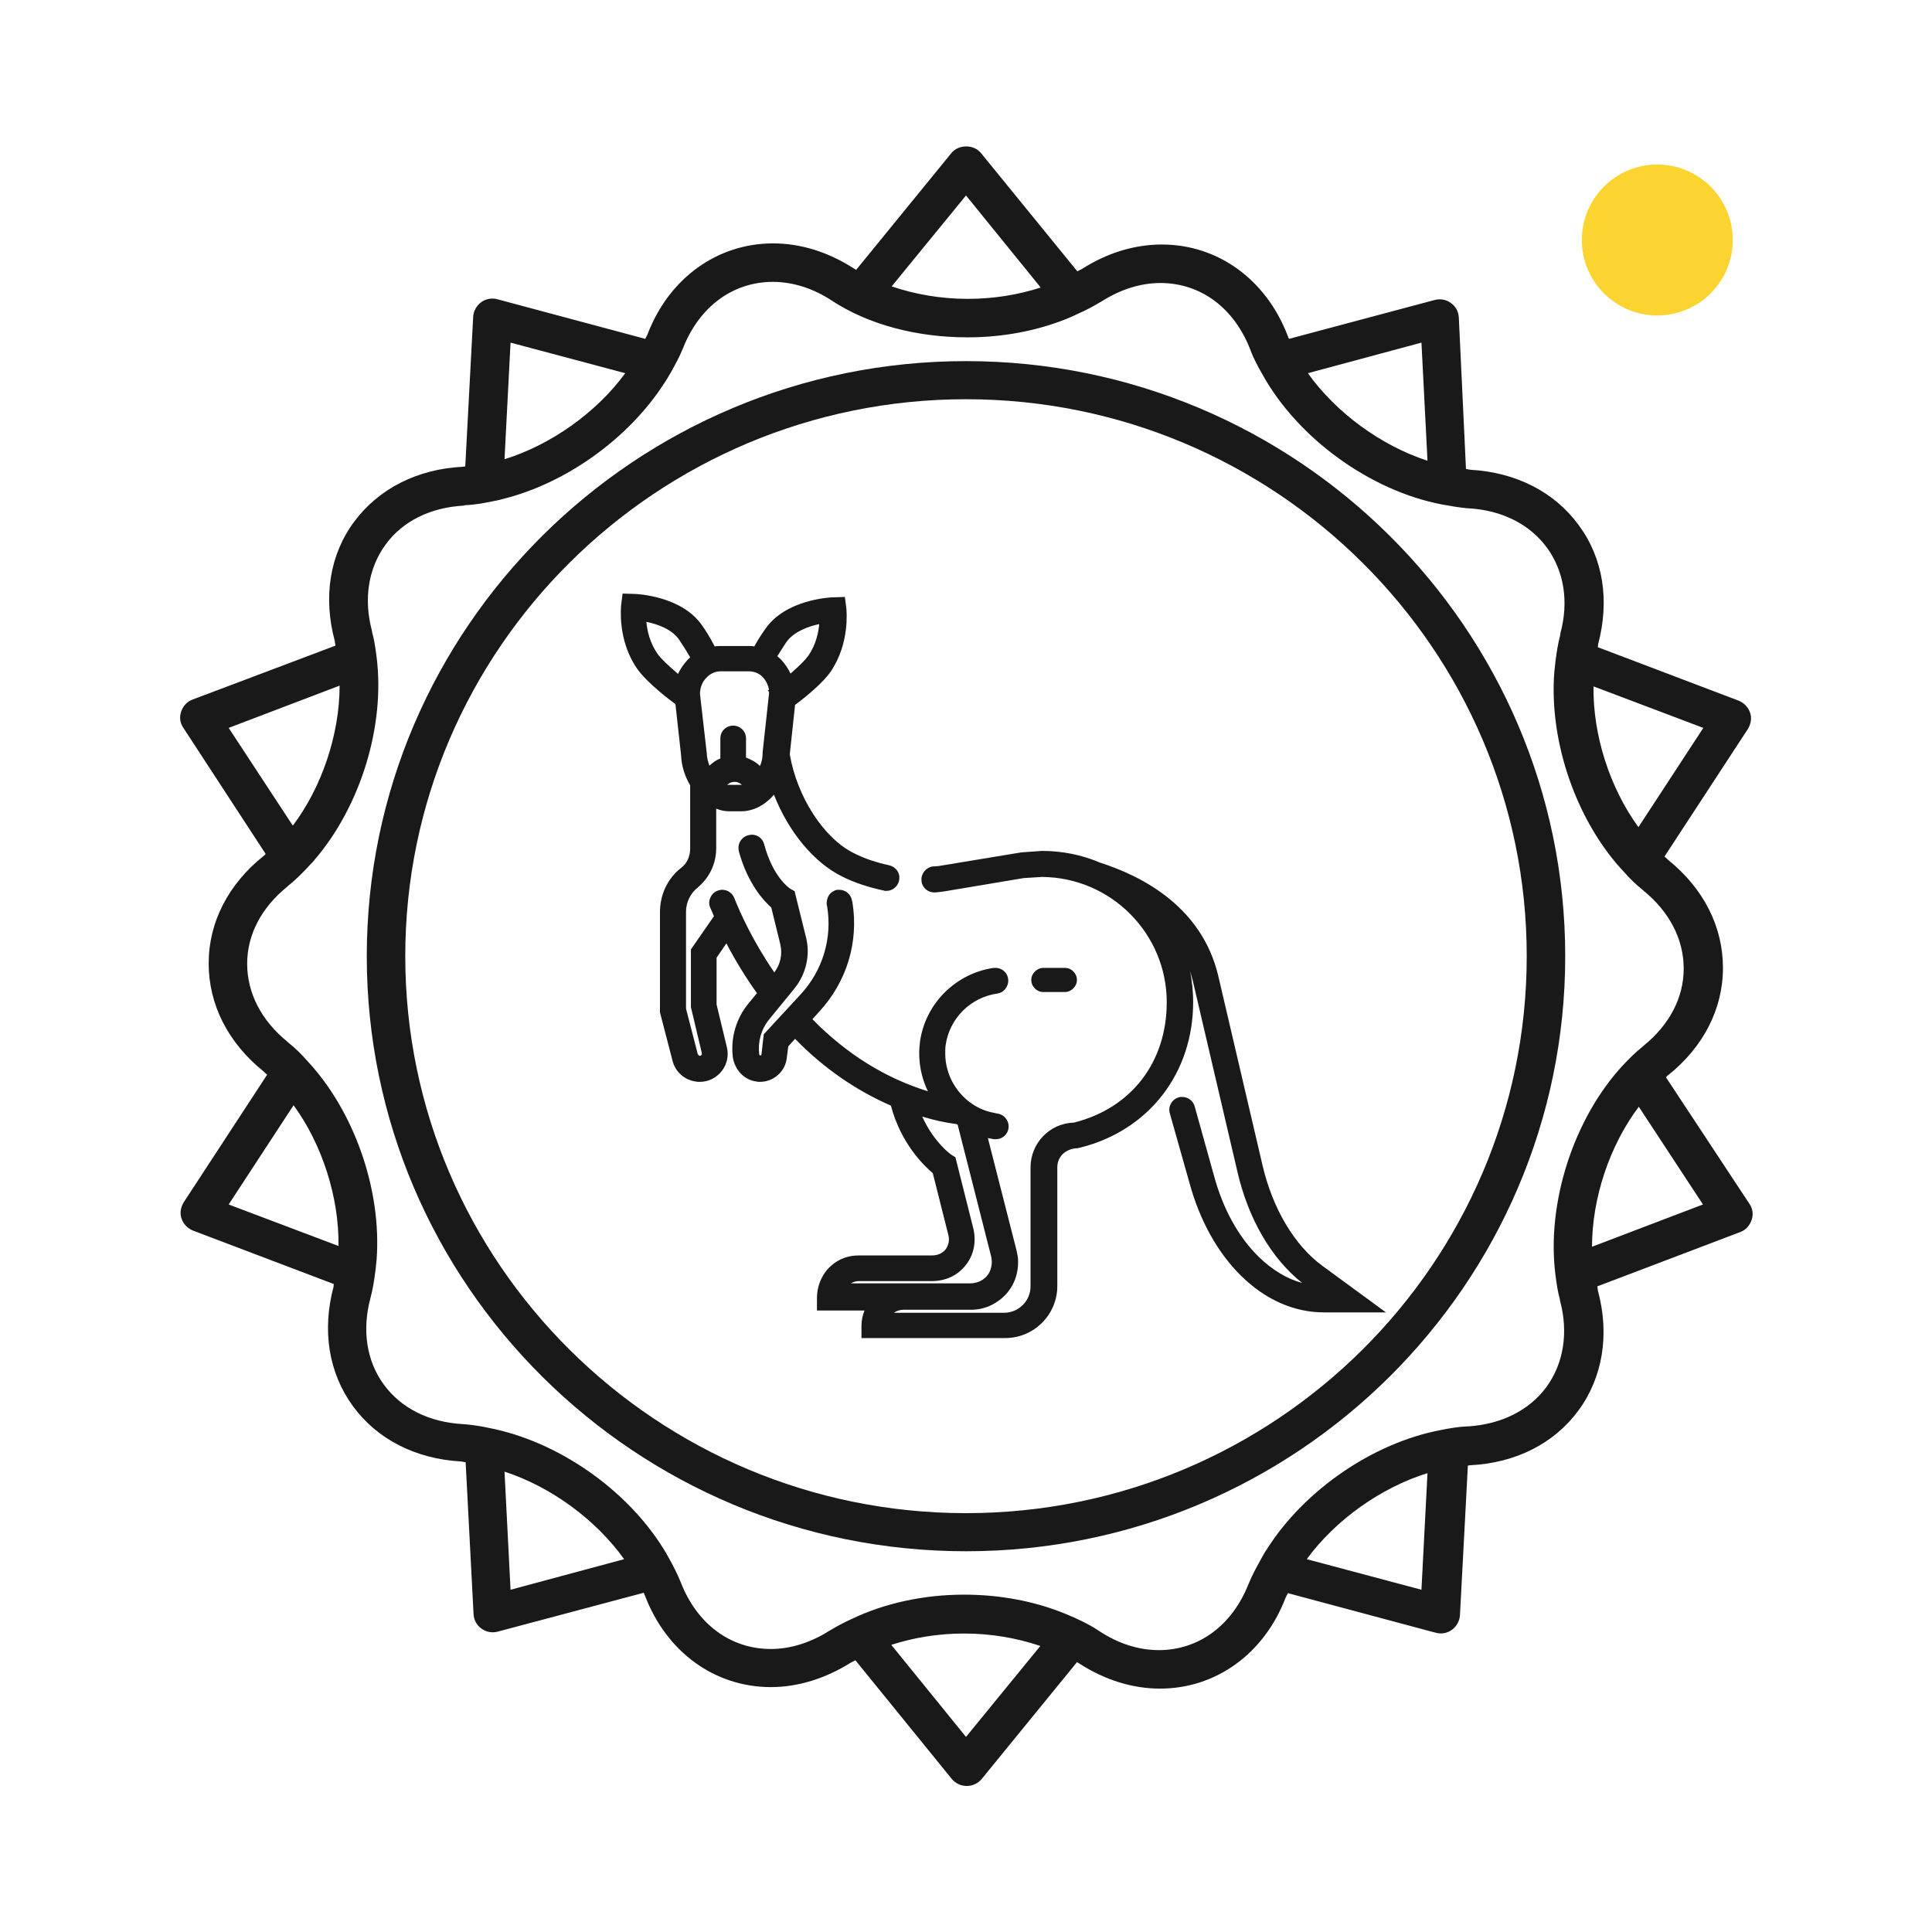 <?xml version="1.0" encoding="utf-8"?>
    <svg version="1.1" id="Layer_1" xmlns="http://www.w3.org/2000/svg" x="0px" y="0px" viewBox="0 0 512 512" style="enable-background:new 0 0 512 512;" xml:space="preserve">
    <g fill="#1A1919"><path xmlns="http://www.w3.org/2000/svg" xmlns:xlink="http://www.w3.org/1999/xlink" d="M276.5,262.9c-1.8,0-3.2-1.5-3.2-3.2s1.5-3.2,3.2-3.2h5.7c1.8,0,3.2,1.5,3.2,3.2s-1.5,3.2-3.2,3.2H276.5z"/><path xmlns="http://www.w3.org/2000/svg" xmlns:xlink="http://www.w3.org/1999/xlink" d="M228.3,354.7v-3.4c0-1.4,0.3-2.8,0.8-4h-12.6V344c0-2.8,1-5.5,2.7-7.5c2.2-2.5,5.1-3.8,8.4-3.8l19.3,0l0.2,0 c1.4,0,2.7-0.6,3.5-1.6c0.8-1.1,1.1-2.5,0.7-3.9l-4.1-16.3c-2.5-2.1-8.5-8-11.1-17.9c-9.2-4-17.8-9.9-25.4-17.7l-1.8,2l-0.4,3.1 c-0.4,3.6-3.5,6.3-7.1,6.3c-0.3,0-0.7,0-1-0.1c-3.2-0.4-5.7-3.1-6.2-6.5c-0.6-5.1,0.9-10.2,4.1-14.1l2.3-2.8 c-3-4.2-5.7-8.6-8.1-13.2l-2.6,3.8v12.4l2.7,11.2c0.5,1.9,0.2,3.9-0.7,5.5c-1.4,2.4-3.8,3.8-6.5,3.8c-0.4,0-0.7,0-1.1-0.1 c-2.9-0.4-5.4-2.6-6.1-5.6l-3.3-12.7l0-26.6c0-4.6,2-8.9,5.6-11.7c1.6-1.2,2.4-3.1,2.4-5.1v-16.8c-1.5-2.5-2.3-5.3-2.4-7.9 l-1.5-13.6c-1.1-0.8-7.7-5.7-10.3-9.6c-5.1-7.5-4.1-16.2-4.1-16.6l0.4-3.1l3.2,0.1c0.5,0,12.5,0.5,17.9,8.4c0.5,0.7,2.1,3.1,3.3,5.5 c0.6-0.1,1.2-0.1,1.8-0.1h7.3c0.5,0,0.9,0,1.4,0.1c1.2-2.2,2.6-4.2,2.9-4.6c5.4-7.9,17.4-8.4,17.9-8.4l3.2-0.1l0.4,3.1 c0,0.4,1,9-4.1,16.6c-1.8,2.7-6.1,6.4-9.5,8.9l-1.4,13.1c1.9,11.2,9,22.3,17,26.2c2.9,1.5,6.1,2.5,9.3,3.2c1.8,0.4,3,2,2.7,3.8 c-0.2,1.7-1.7,3-3.4,3c-0.2,0-0.5,0-0.7-0.1c-3.8-0.8-7.6-2-11-3.7c-7.5-3.7-14.2-11.8-18.1-21.7c-2.4,2.8-5.5,4.4-8.7,4.4h-3.1 c-1.2,0-2.3-0.2-3.5-0.7v10.5c0,4.1-1.8,7.8-4.9,10.4c-2,1.6-3.1,4-3.1,6.4v25.7l3.1,12c0.1,0.2,0.3,0.5,0.5,0.5 c0.3,0,0.4-0.1,0.5-0.2c0.1-0.1,0.1-0.3,0.1-0.5l-2.9-12.2l0-15.3l6.1-8.8c-0.4-0.9-0.7-1.7-1-2.3c-0.4-0.9-0.3-1.9,0.1-2.7 c0.4-0.9,1.1-1.5,2-1.8c0.4-0.1,0.7-0.2,1.1-0.2c1.4,0,2.7,0.9,3.2,2.2c1.5,3.8,4.9,11.4,10.6,19.7c1.6-2.1,2.2-4.8,1.6-7.4 l-2.4-9.8c-1.8-1.6-6.2-6.1-8.6-14.9c-0.2-0.9-0.1-1.9,0.4-2.7c0.5-0.8,1.3-1.4,2.3-1.6c0.2,0,0.4-0.1,0.7-0.1c1.6,0,2.9,1,3.3,2.5 c2.3,8.7,6.7,11.7,6.9,11.8l1.2,0.7l0.3,1.3l2.7,10.9c1.2,4.7,0,9.8-3.1,13.6l-6.7,8.2c-2.1,2.6-3,5.9-2.6,9.2 c0,0.2,0.2,0.3,0.3,0.3c0,0,0.1,0,0.1,0c0.1,0,0.2-0.2,0.2-0.3l0.6-5.3l9.8-10.6c5.8-6.3,8.4-14.8,7-23.3l-0.1-0.4 c-0.1-0.9,0.1-1.8,0.6-2.6c0.5-0.7,1.3-1.2,2.1-1.4l0.1,0c0.2,0,0.4,0,0.5,0c1.7,0,3.1,1.2,3.4,2.9l0.1,0.4 c1.7,10.6-1.5,21.1-8.8,29l-1.8,2c9,9.2,19.3,15.6,30.6,19.1c-1.5-3.1-2.3-6.6-2.3-10c0-1.1,0.1-2.1,0.2-3.1 c1.4-10.1,9.4-18.1,19.5-19.6c0.2,0,0.3,0,0.5,0c1.9,0,3.4,1.5,3.4,3.4c0,1.7-1.3,3.2-2.9,3.4c-7.1,1-12.7,6.6-13.7,13.7 c-0.1,0.7-0.1,1.5-0.1,2.2c0,5.7,3.1,11,8,13.9c0.9,0.5,1.9,1,2.9,1.3c0.9,0.3,1.9,0.5,2.9,0.7c1.7,0.2,3,1.7,3,3.4 c0,1.9-1.5,3.4-3.4,3.4c-0.2,0-0.3,0-0.5,0c-0.5-0.1-1.1-0.2-1.6-0.3l7.6,29.8c0.2,1,0.4,1.8,0.4,2.7c0.1,3.5-1.1,6.7-3.5,9.2 c-2.4,2.4-5.5,3.8-9,3.8l-17.9,0c-0.9,0-1.8,0.3-2.5,0.8h29.2c3.8,0,7-3.1,7-7v-31.5c0-6.4,5-11.7,11.5-11.9 c15.2-3.8,24.6-16,24.6-31.9c0-18.2-14.8-33.1-33.1-33.2l-4.8,0.3l-20.3,3.4c-1,0.2-2.1,0.3-3.1,0.4c-0.1,0-0.2,0-0.3,0 c-1.9,0-3.4-1.5-3.4-3.3c-0.1-1.8,1.3-3.4,3.1-3.6l0.4,0c0.4,0,0.7-0.1,1.1-0.1l21.8-3.6c5.5-0.4,5.5-0.4,5.5-0.4 c5.3,0,10.5,1,15.4,3.1c11.9,3.8,27,12.1,31.3,29.8l11.8,50.5c2.7,11.5,8.5,21.2,15.9,26.6l16.8,12.3h-16.4c-8,0-15.6-3.4-22-9.7 c-6.2-6.1-11-14.7-13.7-24.7L310,295c-0.5-1.8,0.6-3.7,2.4-4.2c0.3-0.1,0.6-0.1,0.9-0.1c1.5,0,2.9,1,3.3,2.5l5.1,18.3 c2.4,8.9,6.5,16.3,11.9,21.6c3.5,3.4,7.4,5.8,11.5,6.9c-8.2-6.5-14.3-17-17.2-29.6l-11.8-50.5c-0.2-0.8-0.5-1.7-0.7-2.5 c0.5,2.7,0.8,5.4,0.8,8.1c0,18.9-11.7,34-29.8,38.6c-0.3,0.1-0.6,0.1-0.9,0.2l-0.2,0c-3,0.2-5.1,2.3-5.1,5v31.5 c0,7.6-6.2,13.8-13.8,13.8H228.3z M244.4,295.9c3,6.7,7.5,10,7.7,10.1l1.1,0.7l4.7,18.7c0.9,3.6,0.2,7.2-2,9.9 c-2.1,2.7-5.3,4.2-8.9,4.2l-19.4,0c-0.7,0-1.4,0.2-2.1,0.6l14.1,0h17.5c2.6,0,4.9-1.6,5.5-4c0.3-1,0.3-2,0.1-3l-8.9-35 c-0.1-0.1-0.2-0.2-0.3-0.2C250.4,297.5,247.3,296.8,244.4,295.9z M192.7,208c0.1,0,0.3,0,0.4,0h3.1c0.1,0,0.2,0,0.4,0 c-0.5-0.5-1.2-0.8-1.9-0.8C193.9,207.2,193.2,207.5,192.7,208z M197.8,200.8c1.3,0.5,2.6,1.2,3.6,2.2c0.5-1.1,0.7-2.3,0.7-3.3l0-0.3 l1.7-15.6c0-0.1,0-0.2,0-0.4l-0.2-0.3l-0.1-0.2l0.3-0.1c-0.2-1.2-0.8-2.4-1.6-3.3c-1-1.1-2.4-1.6-3.8-1.6H191 c-1.4,0-2.8,0.6-3.8,1.7c-1.1,1.1-1.7,2.7-1.7,4.3l1.8,15.7c0,1,0.3,2.2,0.7,3.3c0.9-0.8,1.8-1.5,2.9-1.9v-5.3 c0-1.9,1.5-3.4,3.4-3.4c1.9,0,3.4,1.5,3.4,3.4V200.8z M206,173.9c0.3,0.3,0.7,0.6,1,0.9c1,1.1,1.9,2.4,2.5,3.7 c2.2-1.9,3.9-3.6,4.7-4.7c2-2.9,2.7-6.1,2.9-8.4c-2.5,0.5-6.8,1.9-8.8,4.9C207.5,171.5,206.7,172.8,206,173.9z M171.3,164.8 c0.2,2.3,0.9,5.5,2.9,8.4c0.8,1.2,2.9,3.2,5.5,5.4c0.6-1.4,1.5-2.6,2.5-3.7c0.2-0.2,0.5-0.5,0.7-0.7c-0.8-1.4-1.8-3-2.8-4.5 C178.1,166.6,173.8,165.3,171.3,164.8z"/></g>
    <g fill="#1A1919">
		<path class="st1" d="M256,401c-81.9,0-148.6-66.2-148.6-147.6S174.1,105.8,256,105.8s148.6,66.2,148.6,147.6S337.9,401,256,401
			 M256,95.7c-87.6,0-158.8,70.8-158.8,157.7c0,87,71.2,157.7,158.8,157.7s158.8-70.8,158.8-157.7S343.6,95.7,256,95.7"/>
        <path class="st1" d="M421.9,330.4c0-12.9,4.7-26.9,12.4-37.1l17,25.9L421.9,330.4z M412.2,337.8c0.3,2.3,0.6,4.5,1.2,6.6
			c0,0.1,0,0.2,0,0.2c2.3,8.5,1,16.7-3.6,23c-4.6,6.2-11.9,9.8-20.6,10.4c-0.1,0-0.2,0-0.3,0c-2.4,0.1-4.8,0.5-7.2,1
			c-17.8,3.4-35.9,15.8-45.8,31.3c-0.7,1-1.3,2.1-1.9,3.2c-1.1,2-2.2,4-3,6c0,0.1-0.1,0.2-0.1,0.2c-4.3,11-13.2,17.6-23.8,17.6
			c-5.3,0-10.7-1.7-15.7-5c-2.7-1.8-5.8-3.3-9-4.6c-8-3.3-17.2-5.1-26.9-5.1c-10.8,0-21.1,2.3-29.7,6.4c-2,0.9-3.9,1.9-5.7,3
			c-0.1,0-0.1,0.1-0.2,0.1c-5,3.2-10.4,4.9-15.6,4.9c-10.7,0-19.6-6.6-23.9-17.7c-0.9-2.2-2-4.4-3.2-6.5c-0.4-0.8-0.9-1.6-1.4-2.4
			c-9.8-15.8-28.1-28.5-46.3-32c-2.2-0.5-4.5-0.8-6.7-1c-0.1,0-0.2,0-0.2,0c-8.9-0.5-16.3-4.2-20.9-10.5s-5.8-14.5-3.5-23
			c0.6-2.3,1-4.7,1.3-7.2c0.1-0.9,0.2-1.8,0.3-2.8c1.4-18.5-5.9-39.5-18.5-52.9c-1.5-1.7-3.1-3.3-4.9-4.7c-0.1-0.1-0.1-0.1-0.2-0.2
			c-6.9-5.6-10.7-12.9-10.7-20.7c0-7.7,3.8-14.9,10.6-20.4c0.1-0.1,0.1-0.1,0.2-0.2c1.9-1.5,3.6-3.2,5.3-5c0.6-0.7,1.3-1.3,1.9-2.1
			c12.1-14.2,18.6-35.4,16.3-53.6c-0.3-2.3-0.6-4.5-1.2-6.6c0-0.1,0-0.2,0-0.2c-2.3-8.6-1-16.7,3.6-23c4.5-6.2,11.9-9.8,20.6-10.3
			c0.1,0,0.2,0,0.3-0.1c2.4-0.1,4.8-0.5,7.2-1c0.9-0.2,1.8-0.3,2.7-0.6c16.9-4.1,33.6-16.1,43-30.7l0,0c0.7-1,1.3-2.1,1.9-3.1
			c1.1-2,2.2-4,3-6c0-0.1,0.1-0.1,0.1-0.2c4.3-11,13.2-17.6,23.8-17.6c5.3,0,10.7,1.7,15.7,5c9.6,6.3,22.4,9.7,35.9,9.7
			c9.3,0,18.2-1.7,26-4.8c1.2-0.5,2.4-1,3.6-1.6c2-0.9,3.9-1.9,5.7-3c0.1,0,0.2-0.1,0.2-0.1c5-3.2,10.4-4.9,15.6-4.9
			c10.7,0,19.6,6.6,23.9,17.8c0.8,2.2,2,4.4,3.2,6.5c9.4,16.9,28.6,30.8,47.6,34.4c2.2,0.4,4.5,0.8,6.7,1c0.1,0,0.2,0,0.2,0
			c8.9,0.5,16.3,4.2,20.9,10.5c4.5,6.2,5.8,14.3,3.5,22.7c0,0.1,0,0.2,0,0.3c-0.6,2.3-1,4.7-1.3,7.2c-0.1,0.9-0.2,1.8-0.3,2.8
			c-1.3,17.3,5,36.8,16.1,50.2c0.8,1,1.6,1.8,2.4,2.7c1.5,1.7,3.1,3.3,4.9,4.7c0.1,0.1,0.1,0.1,0.2,0.2c6.9,5.6,10.7,12.9,10.7,20.7
			c0,7.7-3.8,14.9-10.6,20.4c-0.1,0.1-0.1,0.1-0.2,0.2c-1.9,1.5-3.6,3.2-5.3,5C417.1,296.3,409.8,318.7,412.2,337.8z M376.7,421.3
			l-30.4-8.1c7.6-10.4,19.7-19,32-22.8L376.7,421.3z M256,460.3l-19.8-24.4c5.9-1.9,12.4-3,19.3-3c7.2,0,14,1.2,20.2,3.3L256,460.3z
			 M135.3,421.3l-1.6-31.3c12.3,4,24.2,12.7,31.7,23.2L135.3,421.3z M60.6,319.2l17.2-26.3c7.6,10.4,12.1,24.5,11.9,37.3L60.6,319.2
			z M60.6,192.9L90,181.7c0,12.9-4.7,26.9-12.4,37.1L60.6,192.9z M135.3,90.8l30.4,8.1c-7.6,10.4-19.7,19-32,22.8L135.3,90.8z
			 M256,51.8l19.8,24.4c-5.9,1.9-12.4,3-19.3,3c-7.2,0-14-1.2-20.2-3.3L256,51.8z M376.7,90.8l1.6,31.3c-12.3-4-24.2-12.7-31.7-23.2
			L376.7,90.8z M451.4,192.9l-17.2,26.3c-7.6-10.4-12.1-24.5-11.9-37.3L451.4,192.9z M441.5,285.5c0.2-0.2,0.3-0.4,0.5-0.5
			c9.4-7.5,14.6-17.6,14.6-28.5c0-10.9-5.1-21-14.5-28.6c-0.3-0.3-0.6-0.6-1-0.9l22.1-33.8c0.8-1.3,1.1-2.9,0.6-4.3
			c-0.5-1.5-1.6-2.6-3-3.2l-37.4-14.2c0.1-0.2,0.1-0.5,0.1-0.7c3.1-11.6,1.4-22.8-5.1-31.6c-6.4-8.8-16.6-14-28.6-14.7
			c-0.4,0-0.9-0.2-1.3-0.2l-1.9-40.2c-0.1-1.5-0.8-2.9-2.1-3.8c-1.2-0.9-2.8-1.2-4.3-0.8l-38.6,10.3c-0.1-0.2-0.2-0.4-0.3-0.7
			c-5.7-15-18.5-24.3-33.4-24.3c-7.2,0-14.5,2.2-21.2,6.5c-0.4,0.2-0.8,0.4-1.2,0.6L260,40.6c-1.9-2.4-6-2.4-7.9,0l-25.2,30.9
			c-0.2-0.1-0.4-0.2-0.7-0.4c-6.7-4.3-14-6.6-21.3-6.6c-14.8,0-27.6,9.2-33.3,24.1c-0.2,0.4-0.4,0.8-0.6,1.2l-39.2-10.5
			c-1.5-0.4-3.1-0.1-4.3,0.8c-1.2,0.9-2,2.3-2.1,3.8l-2.1,39.7c-0.2,0-0.5,0.1-0.7,0.1c-12,0.6-22.2,5.8-28.7,14.5
			c-6.5,8.7-8.3,20-5.2,31.6c0.1,0.4,0.1,0.9,0.2,1.3L51,185.4c-1.4,0.5-2.5,1.7-3,3.2s-0.3,3,0.6,4.3l21.8,33.4
			c-0.2,0.2-0.3,0.4-0.5,0.5c-9.4,7.5-14.6,17.6-14.6,28.5c0,10.9,5.1,21,14.5,28.6c0.3,0.3,0.6,0.6,1,0.9l-22.1,33.8
			c-0.8,1.3-1.1,2.9-0.6,4.3c0.5,1.5,1.6,2.6,3,3.2l37.4,14.2c-0.1,0.2-0.1,0.5-0.1,0.7c-3.1,11.6-1.3,22.8,5.1,31.6
			c6.4,8.8,16.6,14,28.6,14.7c0.4,0,0.9,0.2,1.3,0.2l2.1,40.3c0.1,1.5,0.8,2.9,2.1,3.8c1.2,0.9,2.8,1.2,4.3,0.8l38.7-10.3
			c0.1,0.2,0.2,0.4,0.3,0.7c5.7,15,18.5,24.3,33.4,24.3c7.2,0,14.5-2.3,21.2-6.5c0.4-0.2,0.8-0.4,1.2-0.6l25.5,31.4
			c1,1.2,2.4,1.9,4,1.9s3-0.7,4-1.9l25.2-30.9c0.2,0.1,0.4,0.2,0.7,0.4c6.7,4.3,14,6.6,21.3,6.6c14.8,0,27.6-9.2,33.3-24.1
			c0.2-0.4,0.4-0.8,0.6-1.2l39.2,10.5c1.5,0.4,3.1,0.1,4.3-0.8c1.2-0.9,2-2.3,2.1-3.8l2.1-39.7c0.2,0,0.5-0.1,0.7-0.1
			c12-0.6,22.2-5.8,28.6-14.5s8.3-20,5.2-31.6c-0.1-0.4-0.1-0.9-0.2-1.3l37.9-14.4c1.4-0.5,2.5-1.7,3-3.2s0.3-3-0.6-4.3L441.5,285.5
			z"/>
	</g>
    <circle fill="#FBD431" cx="439.2" cy="63.6" r="20"/>
</svg>

